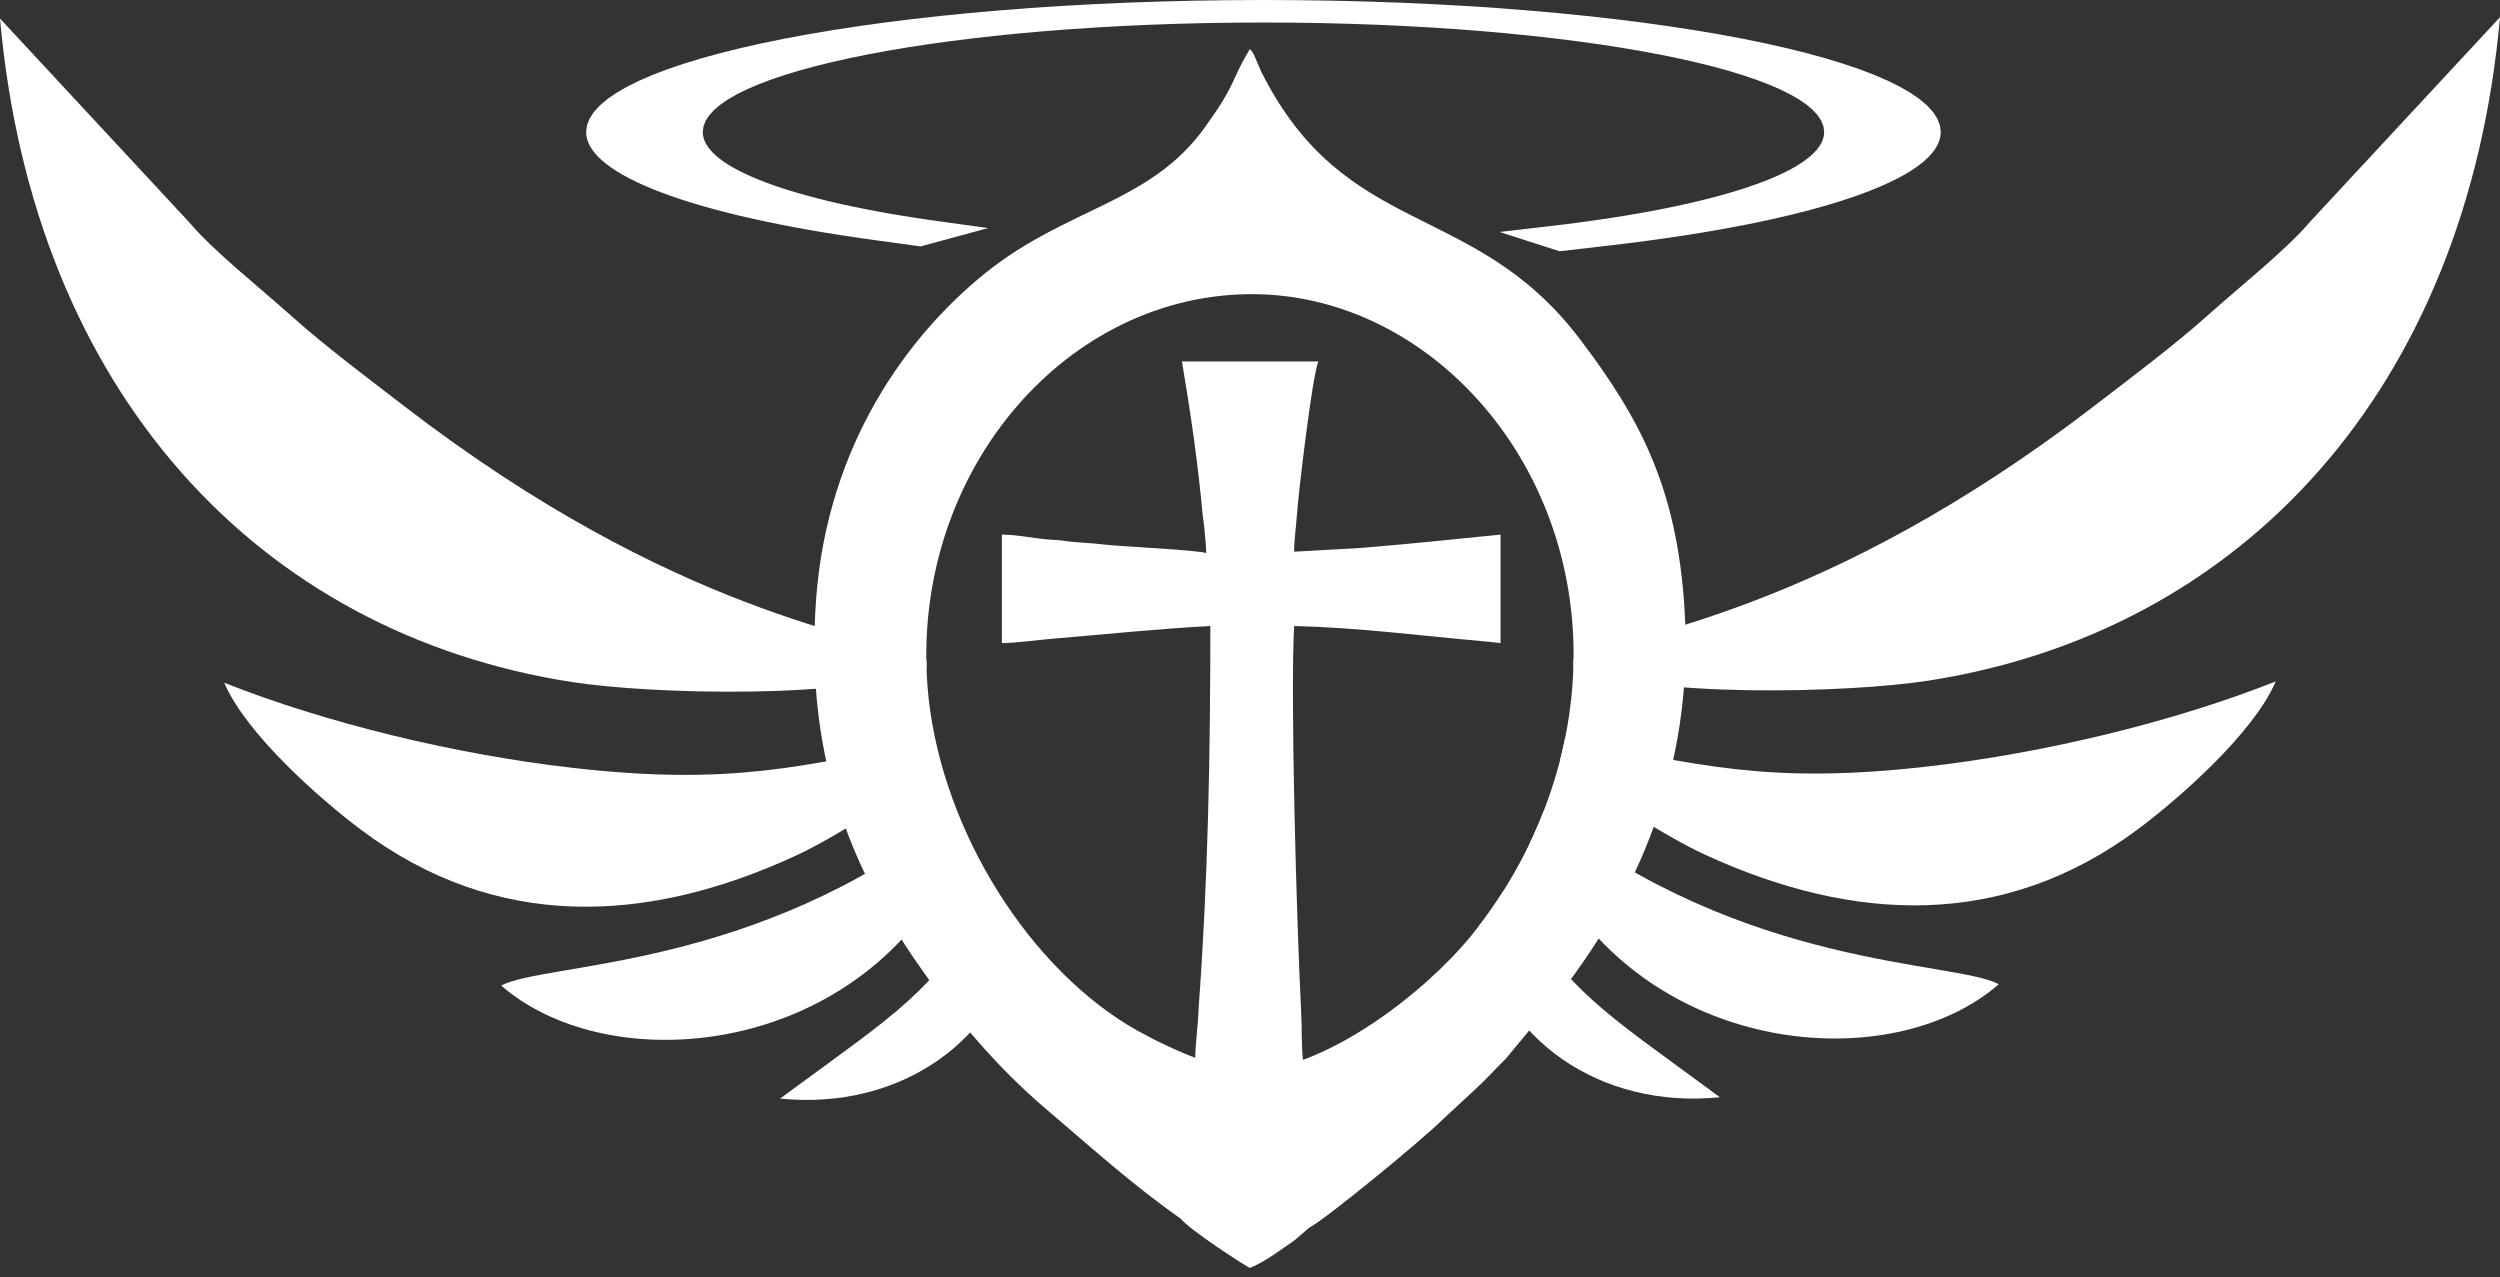 <svg xmlns="http://www.w3.org/2000/svg" fill="none" viewBox="0 0 139 71" height="71" width="139">
<rect x="0" y="0" width="139" height="71" fill="#333333" stroke="none"/>
<path fill="white" d="M87.48 37.112C91.81 38.815 102.768 38.537 107.223 37.843C124.687 35.12 137.154 21.633 139 0.956L128.447 12.32C127.155 13.856 124.552 15.923 122.758 17.527C120.914 19.176 118.667 20.859 116.49 22.532C101.424 34.112 90.806 35.197 87.49 36.625C87.488 36.787 87.485 36.95 87.48 37.112Z" clip-rule="evenodd" fill-rule="evenodd"></path>
<path fill="white" d="M86.753 42.213C88.944 44.208 92.633 46.526 94.817 47.529C103.028 51.3 111.389 51.714 118.937 46.054C121.173 44.377 125.31 40.75 126.532 37.886C120.928 40.111 113.734 41.868 107.179 42.617C98.331 43.627 94.416 42.536 87.015 41.067C86.936 41.455 86.849 41.837 86.753 42.213Z" clip-rule="evenodd" fill-rule="evenodd"></path>
<path fill="white" d="M111.134 54.721C108.646 53.408 97.033 53.895 86.016 45.237C85.953 45.187 85.891 45.138 85.831 45.09C85.589 45.712 85.328 46.313 85.05 46.892C85.833 48.175 86.695 49.354 87.363 50.306C93.339 58.829 105.499 59.627 111.134 54.721Z" clip-rule="evenodd" fill-rule="evenodd"></path>
<path fill="white" d="M95.627 61.006C88.654 55.872 87.733 55.554 83.561 49.58C83.113 50.288 82.647 50.946 82.178 51.551C83.325 57.8 88.982 61.679 95.627 61.006Z" clip-rule="evenodd" fill-rule="evenodd"></path>
<path fill="white" d="M51.52 37.188C47.19 38.889 36.231 38.612 31.777 37.918C14.313 35.195 1.845 21.708 -0 1.031L10.553 12.395C11.845 13.931 14.447 15.998 16.241 17.602C18.085 19.251 20.333 20.934 22.509 22.608C37.575 34.187 48.194 35.272 51.51 36.7C51.511 36.862 51.514 37.025 51.52 37.188Z" clip-rule="evenodd" fill-rule="evenodd"></path>
<path fill="white" d="M52.247 42.288C50.056 44.283 46.367 46.601 44.183 47.604C35.972 51.374 27.611 51.789 20.063 46.129C17.827 44.452 13.69 40.825 12.468 37.961C18.072 40.185 25.266 41.943 31.821 42.691C40.669 43.702 44.584 42.611 51.985 41.142C52.064 41.53 52.151 41.912 52.247 42.288Z" clip-rule="evenodd" fill-rule="evenodd"></path>
<path fill="white" d="M27.866 54.796C30.354 53.483 41.967 53.97 52.984 45.312C53.047 45.262 53.109 45.213 53.169 45.165C53.411 45.787 53.672 46.388 53.95 46.967C53.167 48.25 52.305 49.429 51.637 50.381C45.661 58.904 33.501 59.702 27.866 54.796Z" clip-rule="evenodd" fill-rule="evenodd"></path>
<path fill="white" d="M43.373 61.081C50.346 55.947 51.267 55.629 55.439 49.655C55.887 50.363 56.353 51.021 56.822 51.626C55.675 57.875 50.018 61.754 43.373 61.081Z" clip-rule="evenodd" fill-rule="evenodd"></path>
<path fill="white" d="M51.57 38.176C50.66 26.524 58.949 16.602 69.229 16.359C69.387 16.355 69.545 16.354 69.702 16.355C79.587 16.42 88.103 25.947 87.458 37.638C87.124 43.681 84.507 48.696 81.842 51.974C79.218 55.201 73.918 59.264 69.741 59.552C69.678 59.556 69.614 59.559 69.547 59.559C67.547 59.572 64 57.789 62.681 56.977C56.788 53.348 52.148 45.574 51.57 38.176ZM65.66 67.768C66.104 68.346 69.034 70.256 69.486 70.497C70.274 70.203 71.294 69.424 71.968 68.967L72.779 68.271C73.698 67.799 79.136 63.33 80.269 62.193L82.027 60.562C82.652 60.001 83.07 59.499 83.722 58.867L86.865 55.075C90.803 49.957 94.232 42.946 93.659 33.844C93.238 27.163 91.223 23.29 87.794 18.794C81.909 11.08 74.783 13.316 70.113 3.961L69.725 3.055C69.539 2.726 69.641 2.894 69.486 2.733C68.346 4.655 68.81 4.55 66.983 7.092C63.955 11.304 59.34 11.537 54.834 15.144C50.465 18.641 46.016 24.733 45.379 33.27C44.675 42.706 47.743 49.095 51.709 54.552C53.639 57.208 55.747 59.607 58.175 61.674C60.582 63.721 62.939 65.858 65.66 67.768Z" clip-rule="evenodd" fill-rule="evenodd"></path>
<path fill="white" d="M48.542 13.337L52.302 12.317L54.943 12.68L51.183 13.7L48.542 13.337ZM32.589 7.339H39.072L39.087 7.525L39.13 7.709L39.202 7.893L39.301 8.076L39.428 8.257L39.583 8.437L39.765 8.616L39.974 8.793L40.21 8.969L40.471 9.143L40.759 9.315L41.073 9.485L41.412 9.653L41.776 9.819L42.166 9.983L42.579 10.144L43.017 10.303L43.479 10.46L43.965 10.614L44.474 10.764L45.007 10.912L45.561 11.057L46.139 11.199L46.739 11.338L47.36 11.473L48.003 11.604L48.668 11.733L49.354 11.857L50.061 11.978L50.787 12.095L51.535 12.208L52.302 12.317L48.542 13.337L47.616 13.205L46.714 13.069L45.836 12.928L44.983 12.782L44.155 12.632L43.353 12.477L42.577 12.318L41.826 12.154L41.103 11.988L40.407 11.817L39.737 11.642L39.095 11.463L38.482 11.281L37.896 11.096L37.34 10.908L36.812 10.716L36.314 10.522L35.845 10.325L35.406 10.124L34.998 9.922L34.62 9.717L34.273 9.51L33.958 9.3L33.674 9.089L33.423 8.876L33.204 8.661L33.018 8.444L32.864 8.225L32.744 8.006L32.659 7.785L32.607 7.562L32.589 7.339ZM70.248 0V1.252L68.642 1.26L67.059 1.283L65.5 1.322L63.968 1.375L62.462 1.443L60.985 1.525L59.538 1.62L58.125 1.729L56.745 1.851L55.402 1.985L54.097 2.131L52.832 2.29L51.609 2.459L50.431 2.64L49.299 2.831L48.215 3.033L47.181 3.244L46.2 3.465L45.274 3.695L44.403 3.934L43.592 4.181L42.84 4.436L42.151 4.698L41.526 4.968L40.967 5.244L40.477 5.527L40.056 5.816L39.707 6.11L39.433 6.411L39.234 6.716L39.113 7.025L39.072 7.339H32.589L32.638 6.963L32.783 6.59L33.022 6.223L33.353 5.863L33.773 5.507L34.28 5.159L34.872 4.818L35.545 4.484L36.299 4.159L37.13 3.843L38.036 3.536L39.014 3.238L40.063 2.95L41.18 2.673L42.362 2.407L43.608 2.152L44.914 1.909L46.28 1.678L47.702 1.46L49.178 1.255L50.706 1.064L52.284 0.887L53.909 0.725L55.578 0.578L57.29 0.446L59.042 0.33L60.832 0.232L62.656 0.149L64.513 0.085L66.399 0.038L68.312 0.01L70.248 0ZM107.907 7.339H101.424L101.383 7.025L101.263 6.716L101.064 6.411L100.789 6.11L100.44 5.816L100.02 5.527L99.529 5.244L98.971 4.968L98.346 4.698L97.657 4.436L96.905 4.181L96.093 3.934L95.223 3.695L94.296 3.465L93.315 3.244L92.281 3.033L91.197 2.831L90.065 2.64L88.887 2.459L87.664 2.29L86.399 2.131L85.095 1.985L83.751 1.851L82.371 1.729L80.958 1.62L79.511 1.525L78.034 1.443L76.528 1.375L74.996 1.322L73.437 1.283L71.854 1.26L70.248 1.252V0L72.184 0.01L74.097 0.038L75.983 0.085L77.84 0.149L79.664 0.232L81.454 0.33L83.206 0.446L84.918 0.578L86.588 0.725L88.212 0.887L89.79 1.064L91.319 1.255L92.794 1.46L94.216 1.678L95.582 1.909L96.889 2.152L98.134 2.407L99.317 2.673L100.433 2.95L101.482 3.238L102.461 3.536L103.367 3.843L104.198 4.159L104.951 4.484L105.625 4.818L106.216 5.159L106.723 5.507L107.143 5.863L107.474 6.223L107.713 6.59L107.858 6.963L107.907 7.339ZM89.493 13.648L86.157 12.574L87.034 12.469L87.888 12.359L88.719 12.243L89.529 12.123L90.315 11.998L91.078 11.869L91.817 11.735L92.532 11.597L93.222 11.455L93.888 11.308L94.528 11.158L95.142 11.004L95.731 10.846L96.293 10.685L96.828 10.521L97.336 10.353L97.817 10.182L98.269 10.008L98.692 9.831L99.087 9.652L99.452 9.47L99.788 9.286L100.093 9.099L100.368 8.911L100.613 8.72L100.825 8.527L101.007 8.333L101.155 8.137L101.273 7.94L101.356 7.741L101.407 7.541L101.424 7.339H107.907L107.887 7.581L107.826 7.822L107.725 8.061L107.585 8.299L107.405 8.535L107.187 8.769L106.931 9.001L106.636 9.23L106.305 9.458L105.937 9.683L105.533 9.904L105.093 10.123L104.618 10.339L104.108 10.552L103.563 10.761L102.985 10.967L102.373 11.169L101.728 11.368L101.05 11.562L100.341 11.752L99.6 11.938L98.827 12.119L98.024 12.296L97.191 12.468L96.328 12.634L95.436 12.796L94.514 12.952L93.564 13.103L92.587 13.248L91.583 13.387L90.551 13.521L89.493 13.648ZM86.157 12.574L89.493 13.648L86.714 13.97L83.378 12.897L86.157 12.574Z"></path>
<path fill="white" d="M67.064 30.757C66.836 30.593 62.074 30.371 61.354 30.273C60.715 30.186 59.824 30.172 59.225 30.078C58.942 30.033 58.825 30.029 58.515 30.013C57.6 29.964 56.602 29.724 55.704 29.724V35.757C56.422 35.757 57.781 35.573 58.589 35.506C61.522 35.263 64.359 34.962 67.295 34.806C67.295 41.948 67.168 48.961 66.641 56.088C66.612 57.075 66.459 57.999 66.449 58.982C66.444 59.549 66.304 60.673 66.252 61.332C66.175 62.321 65.716 66.848 65.716 67.493H73.751L73.491 66.985C73.372 65.986 73.062 64.531 72.945 63.538C72.809 62.391 72.716 62.474 72.624 61.332C72.61 61.168 72.472 59.17 72.45 58.982C72.351 58.139 72.399 57.255 72.338 56.089C72.097 51.424 71.736 38.721 71.954 34.806C75.575 34.893 79.087 35.359 82.697 35.675C82.909 35.688 83.224 35.739 83.43 35.757V29.724L80.613 30.007C80.059 30.068 75.505 30.511 74.92 30.509L71.954 30.674C71.954 29.93 72.064 29.339 72.11 28.61C72.175 27.569 72.962 20.858 73.302 20.096H65.716C66.213 23.044 66.596 25.677 66.871 28.65C66.91 28.892 66.926 29.063 66.96 29.34C66.98 29.507 67.002 29.843 67.02 30.019C67.044 30.263 67.064 30.524 67.064 30.757Z" clip-rule="evenodd" fill-rule="evenodd"></path>
</svg>
